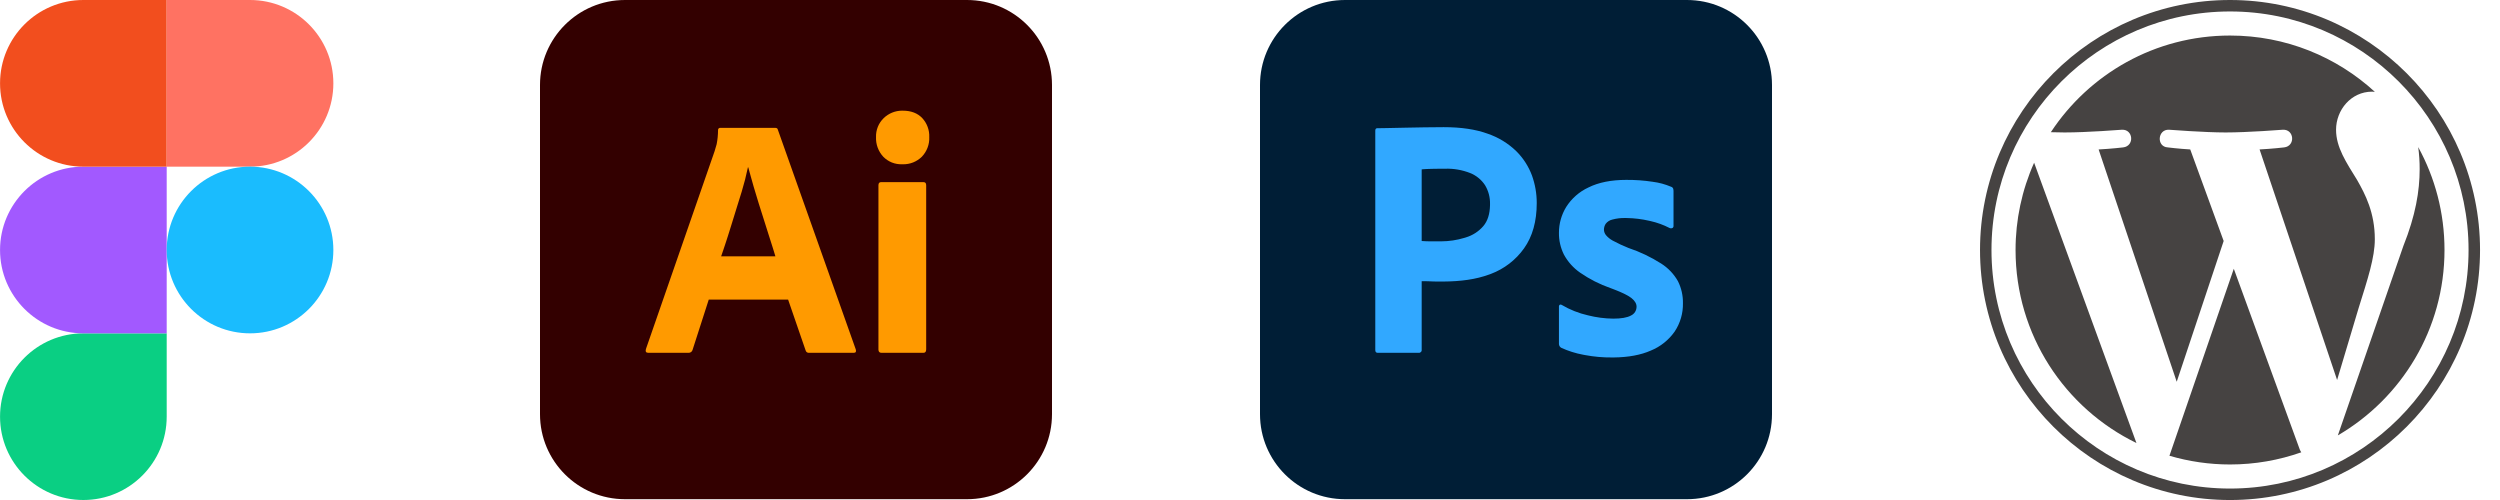 <svg width="125" height="25" viewBox="0 0 125 25" fill="none" xmlns="http://www.w3.org/2000/svg">
<g clip-path="url(#clip0_66_34)">
<path d="M4.168 25C6.468 25 8.335 23.133 8.335 20.833V16.667H4.168C1.868 16.667 0.002 18.533 0.002 20.833C0.002 23.133 1.868 25 4.168 25Z" fill="#0ACF83"/>
<path d="M0.002 12.5C0.002 10.2 1.868 8.333 4.168 8.333H8.335V16.667H4.168C1.868 16.667 0.002 14.8 0.002 12.5Z" fill="#A259FF"/>
<path d="M0.002 4.167C0.002 1.867 1.868 0 4.168 0H8.335V8.333H4.168C1.868 8.333 0.002 6.467 0.002 4.167Z" fill="#F24E1E"/>
<path d="M8.335 0H12.502C14.802 0 16.668 1.867 16.668 4.167C16.668 6.467 14.802 8.333 12.502 8.333H8.335V0Z" fill="#FF7262"/>
<path d="M16.668 12.5C16.668 14.8 14.802 16.667 12.502 16.667C10.202 16.667 8.335 14.8 8.335 12.5C8.335 10.2 10.202 8.333 12.502 8.333C14.802 8.333 16.668 10.2 16.668 12.5Z" fill="#1ABCFE"/>
</g>
<g clip-path="url(#clip1_66_34)">
<path d="M48.35 0H31.25C28.903 0 27 1.903 27 4.25V20.71C27 23.057 28.903 24.96 31.25 24.96H48.35C50.697 24.96 52.6 23.057 52.6 20.71V4.25C52.6 1.903 50.697 0 48.35 0Z" fill="#330000"/>
<path d="M39.405 14.979H35.438L34.631 17.486C34.62 17.532 34.594 17.573 34.556 17.601C34.518 17.629 34.472 17.643 34.425 17.641H32.416C32.301 17.641 32.261 17.578 32.296 17.452L35.73 7.56C35.765 7.457 35.799 7.34 35.833 7.208C35.878 6.979 35.901 6.746 35.902 6.513C35.9 6.496 35.901 6.48 35.906 6.464C35.912 6.448 35.92 6.434 35.932 6.422C35.944 6.411 35.958 6.402 35.974 6.397C35.989 6.392 36.006 6.39 36.022 6.392H38.753C38.833 6.392 38.879 6.421 38.89 6.478L42.788 17.469C42.823 17.584 42.788 17.641 42.685 17.641H40.453C40.415 17.645 40.376 17.635 40.344 17.613C40.313 17.591 40.29 17.558 40.281 17.521L39.405 14.979ZM36.057 12.815H38.77L38.731 12.688L38.669 12.485L38.625 12.343L38.554 12.12L38.404 11.649L38.272 11.232L37.928 10.145C37.843 9.875 37.761 9.603 37.682 9.331L37.62 9.11L37.546 8.849L37.434 8.444L37.413 8.367H37.396C37.31 8.78 37.206 9.188 37.083 9.59L36.828 10.41L36.688 10.863L36.546 11.321C36.52 11.404 36.495 11.486 36.469 11.567L36.394 11.806L36.318 12.041L36.243 12.269L36.168 12.492C36.143 12.565 36.118 12.637 36.094 12.709L36.057 12.815ZM45.107 8.213C44.932 8.22 44.757 8.19 44.594 8.125C44.431 8.059 44.284 7.961 44.162 7.835C44.041 7.704 43.946 7.549 43.884 7.381C43.822 7.213 43.794 7.035 43.801 6.856C43.795 6.679 43.827 6.503 43.893 6.338C43.96 6.174 44.06 6.026 44.188 5.903C44.434 5.666 44.763 5.534 45.104 5.533L45.141 5.534C45.553 5.534 45.877 5.657 46.111 5.903C46.23 6.031 46.322 6.181 46.382 6.344C46.443 6.508 46.47 6.682 46.463 6.856C46.471 7.036 46.442 7.215 46.378 7.383C46.315 7.551 46.218 7.705 46.094 7.835C45.969 7.958 45.82 8.056 45.657 8.121C45.494 8.186 45.319 8.217 45.143 8.214L45.107 8.213ZM43.922 17.469V9.26C43.922 9.157 43.967 9.106 44.059 9.106H46.172C46.263 9.106 46.309 9.157 46.309 9.26V17.469C46.309 17.584 46.263 17.641 46.172 17.641H44.076C43.979 17.641 43.927 17.59 43.922 17.487L43.922 17.469Z" fill="#FF9A00"/>
</g>
<g clip-path="url(#clip2_66_34)">
<path d="M84.35 0H67.25C64.903 0 63 1.903 63 4.25V20.71C63 23.057 64.903 24.96 67.25 24.96H84.35C86.697 24.96 88.6 23.057 88.6 20.71V4.25C88.6 1.903 86.697 0 84.35 0Z" fill="#001E36"/>
<path d="M68.764 17.503V6.53C68.764 6.45 68.799 6.41 68.868 6.409L68.976 6.409L69.162 6.407L69.42 6.402L70.285 6.384L71.213 6.367C71.539 6.361 71.862 6.358 72.183 6.358C73.053 6.358 73.786 6.467 74.381 6.684C74.918 6.866 75.408 7.165 75.815 7.56C76.16 7.902 76.427 8.316 76.597 8.771C76.757 9.214 76.838 9.682 76.837 10.153C76.837 11.069 76.625 11.825 76.201 12.42C75.787 13.001 75.209 13.445 74.541 13.696L74.484 13.717C73.787 13.977 73.015 14.071 72.168 14.077L72.036 14.077L71.841 14.076L71.742 14.075L71.633 14.072L71.566 14.07L71.526 14.068L71.427 14.064L71.306 14.061L71.124 14.06L71.084 14.06V17.486C71.087 17.507 71.085 17.529 71.078 17.549C71.072 17.569 71.06 17.587 71.045 17.602C71.03 17.617 71.012 17.628 70.992 17.635C70.972 17.642 70.95 17.644 70.929 17.641H68.885C68.804 17.641 68.764 17.595 68.764 17.503ZM71.084 8.47V12.05C71.233 12.061 71.37 12.067 71.496 12.067H72.063C72.454 12.065 72.842 12.007 73.216 11.894L73.291 11.871C73.631 11.77 73.935 11.573 74.167 11.304C74.382 11.05 74.493 10.7 74.501 10.255L74.501 10.205C74.51 9.873 74.424 9.545 74.252 9.26C74.072 8.985 73.811 8.772 73.505 8.651C73.106 8.495 72.68 8.422 72.252 8.436L72.034 8.437L71.897 8.438L71.765 8.439L71.58 8.443L71.445 8.447L71.375 8.449L71.282 8.454L71.202 8.459L71.156 8.462L71.117 8.466L71.1 8.468L71.084 8.47ZM83.477 11.399C83.177 11.245 82.86 11.129 82.531 11.055L82.455 11.038C82.094 10.955 81.725 10.909 81.354 10.902L81.262 10.901C81.044 10.895 80.827 10.921 80.618 10.978C80.484 11.008 80.366 11.084 80.283 11.193C80.227 11.28 80.197 11.381 80.197 11.485C80.2 11.585 80.236 11.682 80.3 11.759C80.391 11.866 80.501 11.955 80.623 12.023L80.661 12.043C80.906 12.175 81.158 12.292 81.416 12.395C81.993 12.588 82.543 12.85 83.056 13.176C83.406 13.397 83.695 13.701 83.898 14.061C84.068 14.401 84.154 14.778 84.147 15.16C84.157 15.663 84.013 16.157 83.735 16.576C83.436 17.002 83.022 17.333 82.541 17.529C82.037 17.751 81.419 17.865 80.685 17.873L80.609 17.873C80.154 17.878 79.7 17.838 79.254 17.754L79.158 17.736C78.782 17.667 78.415 17.551 78.067 17.392C78.032 17.374 78.003 17.347 77.982 17.314C77.961 17.281 77.949 17.242 77.947 17.203V15.331C77.945 15.313 77.948 15.295 77.956 15.278C77.963 15.261 77.975 15.247 77.99 15.237C78.005 15.229 78.022 15.225 78.039 15.226C78.056 15.228 78.072 15.235 78.085 15.245C78.496 15.488 78.942 15.664 79.407 15.769C79.817 15.872 80.238 15.927 80.661 15.932C81.061 15.932 81.356 15.881 81.545 15.778C81.63 15.739 81.703 15.676 81.753 15.597C81.803 15.517 81.829 15.425 81.828 15.331C81.828 15.183 81.743 15.04 81.571 14.902C81.499 14.845 81.396 14.782 81.261 14.714L81.197 14.682L81.128 14.65L81.092 14.634L81.017 14.6L80.978 14.583L80.895 14.549L80.853 14.531L80.764 14.496L80.718 14.478L80.623 14.441L80.523 14.404C79.984 14.216 79.473 13.957 79.003 13.631C78.668 13.398 78.391 13.089 78.196 12.73C78.027 12.391 77.942 12.017 77.947 11.639C77.946 11.185 78.071 10.739 78.308 10.351C78.578 9.924 78.965 9.584 79.424 9.372C79.928 9.121 80.557 8.995 81.313 8.994C81.756 8.991 82.198 9.022 82.635 9.089C82.952 9.129 83.262 9.213 83.556 9.338C83.603 9.351 83.641 9.386 83.659 9.432C83.671 9.474 83.677 9.518 83.676 9.561V11.296C83.679 11.337 83.659 11.376 83.625 11.399C83.602 11.41 83.576 11.416 83.551 11.416C83.525 11.416 83.5 11.41 83.477 11.399Z" fill="#31A8FF"/>
</g>
<g clip-path="url(#clip3_66_34)">
<path d="M100.778 12.5C100.778 16.745 103.245 20.413 106.822 22.151L101.706 8.136C101.093 9.509 100.777 10.996 100.778 12.5ZM118.741 11.959C118.741 10.634 118.265 9.716 117.856 9.001C117.313 8.118 116.803 7.37 116.803 6.487C116.803 5.501 117.551 4.583 118.604 4.583C118.652 4.583 118.697 4.589 118.743 4.592C116.835 2.844 114.293 1.777 111.501 1.777C107.755 1.777 104.459 3.699 102.542 6.61C102.793 6.618 103.03 6.623 103.232 6.623C104.353 6.623 106.09 6.487 106.09 6.487C106.668 6.453 106.736 7.302 106.158 7.37C106.158 7.37 105.577 7.439 104.931 7.473L108.836 19.088L111.183 12.05L109.512 7.472C108.935 7.439 108.388 7.37 108.388 7.37C107.81 7.336 107.878 6.453 108.455 6.487C108.455 6.487 110.226 6.623 111.28 6.623C112.402 6.623 114.138 6.487 114.138 6.487C114.716 6.453 114.785 7.302 114.207 7.37C114.207 7.37 113.625 7.439 112.979 7.472L116.855 19L117.924 15.426C118.388 13.942 118.741 12.877 118.741 11.959M111.69 13.438L108.472 22.788C109.456 23.077 110.476 23.224 111.502 23.224C112.75 23.224 113.948 23.008 115.063 22.616C115.033 22.57 115.007 22.52 114.986 22.469L111.69 13.438ZM120.911 7.355C120.96 7.721 120.984 8.089 120.983 8.458C120.983 9.546 120.78 10.769 120.168 12.299L116.892 21.77C120.08 19.91 122.225 16.456 122.225 12.5C122.225 10.636 121.749 8.883 120.911 7.355M111.501 0C104.609 0 99.001 5.607 99.001 12.5C99.001 19.393 104.609 25.001 111.501 25.001C118.394 25.001 124.002 19.393 124.002 12.5C124.002 5.607 118.394 0 111.501 0ZM111.502 24.428C104.925 24.428 99.574 19.077 99.574 12.5C99.574 5.924 104.925 0.573 111.502 0.573C118.078 0.573 123.428 5.924 123.428 12.5C123.428 19.077 118.078 24.428 111.502 24.428Z" fill="#464342"/>
</g>
<defs>
<clipPath id="clip0_66_34">
<rect width="16.67" height="25" fill="white"/>
</clipPath>
<clipPath id="clip1_66_34">
<rect width="25.6" height="25" fill="white" transform="translate(27)"/>
</clipPath>
<clipPath id="clip2_66_34">
<rect width="25.6" height="25" fill="white" transform="translate(63)"/>
</clipPath>
<clipPath id="clip3_66_34">
<rect width="25.1" height="25" fill="white" transform="translate(99)"/>
</clipPath>
</defs>
</svg>
